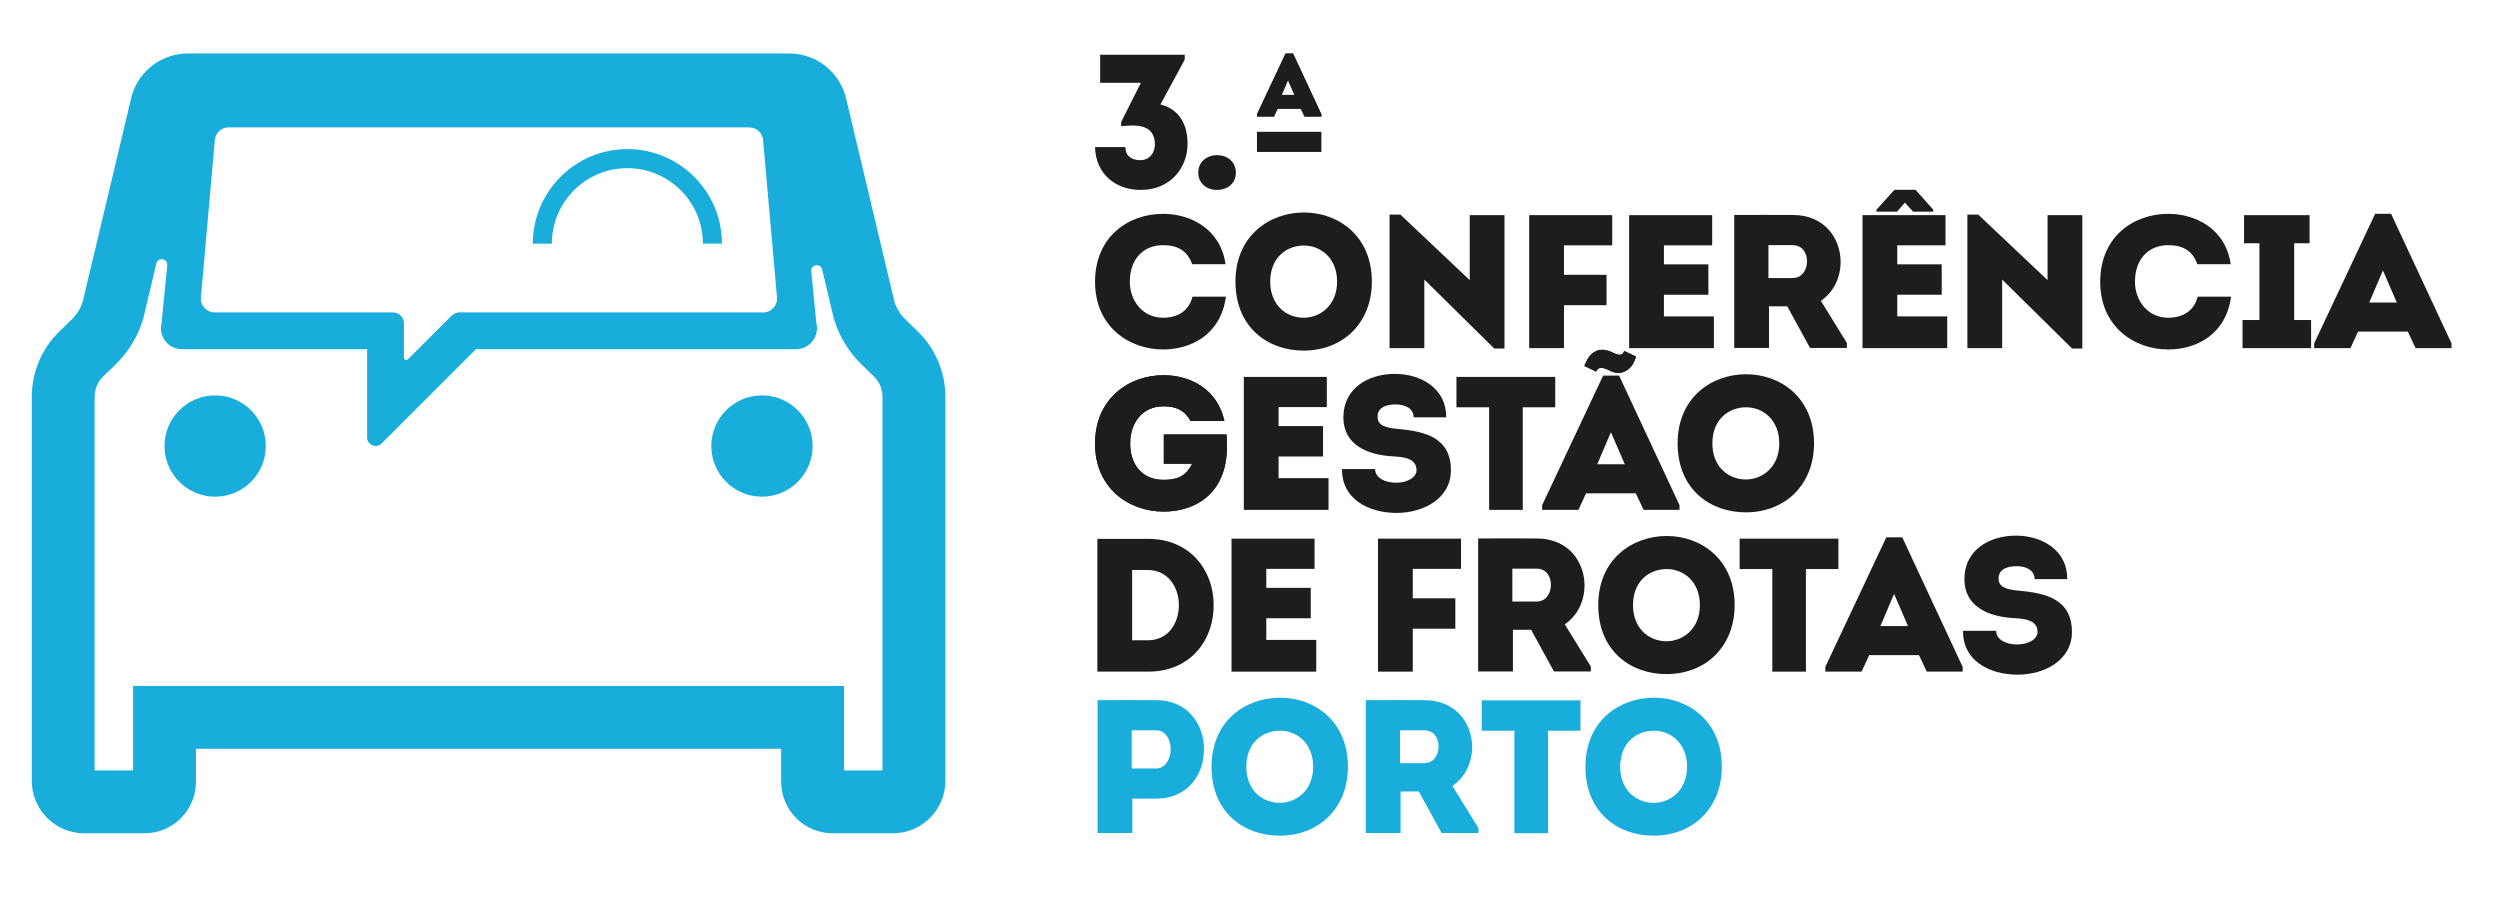 <?xml version="1.0" encoding="UTF-8" standalone="no"?> <svg xmlns="http://www.w3.org/2000/svg" xmlns:xlink="http://www.w3.org/1999/xlink" xmlns:serif="http://www.serif.com/" width="100%" height="100%" viewBox="0 0 510 183" version="1.1" xml:space="preserve" style="fill-rule:evenodd;clip-rule:evenodd;stroke-linejoin:round;stroke-miterlimit:2;"><rect id="Page-1" x="0" y="0" width="509.477" height="182.127" style="fill:none;"></rect><g id="Layer-1"><path d="M235.873,156.769c1.86,0 2.946,-1.975 2.946,-3.949c-0,-1.935 -1.008,-3.834 -2.946,-3.834l-4.998,0l-0,7.783l4.998,0Zm-11.973,13.167l-0,-27.106c4.031,0 7.943,-0.038 11.973,0c6.511,0 9.844,5.073 9.726,10.185c-0,4.956 -3.292,9.913 -9.726,9.913l-4.882,0l-0,7.008l-7.091,0Z" style="fill:#19addc;fill-rule:nonzero;"></path><path d="M261.066,163.778c3.37,-0 6.82,-2.516 6.82,-7.357c-0,-4.839 -3.372,-7.357 -6.742,-7.357c-3.526,-0 -6.898,2.401 -6.898,7.357c-0,4.841 3.332,7.357 6.82,7.357m-0.04,6.7c-7.167,-0 -13.871,-4.646 -13.871,-14.057c-0,-9.369 6.935,-14.094 13.989,-14.094c6.935,-0 13.833,4.725 13.833,14.094c-0,8.287 -5.734,14.057 -13.951,14.057" style="fill:#19addc;fill-rule:nonzero;"></path><path d="M290.522,155.687c1.976,-0 2.944,-1.704 2.944,-3.408c-0,-1.704 -0.93,-3.292 -2.944,-3.292l-4.922,-0l-0,6.7l4.922,-0Zm11.081,13.243l-0,1.007l-7.518,-0l-4.649,-8.482l-3.72,-0l-0,8.482l-7.091,-0l-0,-27.106c4.031,-0 7.943,-0.038 11.935,-0c6.549,-0 9.764,4.84 9.764,9.604c-0.038,3.097 -1.356,6.078 -4.03,7.898l5.309,8.597Z" style="fill:#19addc;fill-rule:nonzero;"></path><path d="M302.27,149.064l-0,-6.194l20.148,0l-0,6.194l-6.625,0l-0,20.91l-6.858,0l-0,-20.91l-6.665,0Z" style="fill:#19addc;fill-rule:nonzero;"></path><path d="M337.341,163.778c3.37,-0 6.82,-2.516 6.82,-7.357c-0,-4.839 -3.372,-7.357 -6.742,-7.357c-3.526,-0 -6.898,2.401 -6.898,7.357c-0,4.841 3.332,7.357 6.82,7.357m-0.04,6.7c-7.167,-0 -13.871,-4.646 -13.871,-14.057c-0,-9.369 6.935,-14.094 13.989,-14.094c6.935,-0 13.833,4.725 13.833,14.094c-0,8.287 -5.736,14.057 -13.951,14.057" style="fill:#19addc;fill-rule:nonzero;"></path><path d="M244.443,35.219c0,-2.169 1.705,-3.565 3.837,-3.565c2.17,-0 3.835,1.396 3.835,3.565c0,2.169 -1.665,3.526 -3.835,3.526c-2.132,-0 -3.837,-1.357 -3.837,-3.526" style="fill:#1d1d1b;fill-rule:nonzero;"></path><rect x="256.422" y="26.887" width="13.137" height="4.109" style="fill:#1d1d1b;"></rect><path d="M261.452,19.373l2.624,0l-1.321,-3.056l-1.303,3.056Zm-0.833,2.815l-0.726,1.58l-3.471,0l0,-0.454l5.833,-12.39l1.526,0l5.778,12.39l0,0.454l-3.434,0l-0.745,-1.58l-4.761,0Z" style="fill:#1d1d1b;fill-rule:nonzero;"></path><path d="M261.452,19.373l2.624,0l-1.321,-3.056l-1.303,3.056Zm-0.833,2.815l-0.726,1.58l-3.471,0l0,-0.454l5.833,-12.39l1.526,0l5.778,12.39l0,0.454l-3.434,0l-0.745,-1.58l-4.761,0Z" style="fill:#1d1d1b;fill-rule:nonzero;"></path><path d="M237.34,76.541c5.387,0 11.007,2.751 12.441,9.338l-6.899,0c-1.201,-2.169 -2.906,-2.984 -5.542,-2.984c-4.379,0 -6.781,3.448 -6.781,7.555c-0,4.534 2.635,7.44 6.781,7.44c2.791,0 4.574,-0.697 5.853,-3.293l-5.775,0l-0,-5.967l12.79,0c0.193,2.635 0.155,5.23 -0.737,7.865c-1.977,5.697 -7.093,7.866 -12.131,7.866c-6.897,0 -13.951,-4.611 -13.951,-13.871c-0,-9.3 7.054,-13.949 13.951,-13.949" style="fill:#1d1d1b;fill-rule:nonzero;"></path><path d="M237.262,43.621c5.58,-0 11.704,3.022 12.75,10.27l-6.821,-0c-0.969,-2.791 -3.022,-3.877 -5.929,-3.877c-4.108,-0 -6.781,2.946 -6.781,7.44c-0,3.915 2.633,7.363 6.781,7.363c2.944,-0 5.271,-1.354 6.006,-4.301l6.821,-0c-1.045,7.712 -7.054,10.774 -12.827,10.774c-6.937,-0 -13.873,-4.65 -13.873,-13.796c-0,-9.339 6.936,-13.873 13.873,-13.873" style="fill:#1d1d1b;fill-rule:nonzero;"></path><path d="M265.947,64.817c3.371,0 6.821,-2.518 6.821,-7.363c-0,-4.843 -3.373,-7.363 -6.743,-7.363c-3.526,0 -6.899,2.403 -6.899,7.363c-0,4.845 3.333,7.363 6.821,7.363m-0.04,6.706c-7.168,0 -13.873,-4.65 -13.873,-14.069c-0,-9.377 6.936,-14.106 13.991,-14.106c6.936,0 13.835,4.729 13.835,14.106c-0,8.293 -5.737,14.069 -13.953,14.069" style="fill:#1d1d1b;fill-rule:nonzero;"></path><path d="M290.562,57.028l-0,13.991l-7.092,0l-0,-27.245l2.209,0l14.144,13.372l-0,-13.254l7.093,0l-0,27.205l-2.092,0l-14.262,-14.069Z" style="fill:#1d1d1b;fill-rule:nonzero;"></path><path d="M327.731,62.261l-8.68,0l0,8.757l-7.092,0l0,-27.127l16.935,0l0,6.162l-9.843,0l0,6.006l8.68,0l0,6.202Z" style="fill:#1d1d1b;fill-rule:nonzero;"></path><path d="M349.284,50.054l-9.843,-0l0,3.875l9.068,-0l0,6.201l-9.068,-0l0,4.417l10.192,-0l0,6.472l-17.284,-0l0,-27.127l16.935,-0l0,6.162Z" style="fill:#1d1d1b;fill-rule:nonzero;"></path><path d="M365.684,56.719c1.976,0 2.944,-1.705 2.944,-3.411c-0,-1.705 -0.93,-3.295 -2.944,-3.295l-4.923,0l-0,6.706l4.923,0Zm11.082,13.254l-0,1.008l-7.518,0l-4.65,-8.489l-3.721,0l-0,8.489l-7.092,0l-0,-27.129c4.032,0 7.945,-0.038 11.937,0c6.55,0 9.765,4.845 9.765,9.612c-0.037,3.1 -1.356,6.084 -4.03,7.905l5.309,8.604Z" style="fill:#1d1d1b;fill-rule:nonzero;"></path><path d="M390.268,43.181l-1.665,-1.849l-1.61,1.849l-4.199,-0l0,-0.396l3.671,-4.067l4.305,-0l3.619,4.067l0,0.396l-4.121,-0Zm6.617,6.873l-9.844,-0l0,3.874l9.069,-0l0,6.202l-9.069,-0l0,4.416l10.192,-0l0,6.473l-17.284,-0l0,-27.127l16.936,-0l0,6.162Z" style="fill:#1d1d1b;fill-rule:nonzero;"></path><path d="M408.439,57.028l0,13.991l-7.092,0l0,-27.245l2.209,0l14.145,13.372l0,-13.254l7.092,0l0,27.205l-2.092,0l-14.262,-14.069Z" style="fill:#1d1d1b;fill-rule:nonzero;"></path><path d="M442.315,43.621c5.58,-0 11.704,3.022 12.75,10.27l-6.821,-0c-0.969,-2.791 -3.022,-3.877 -5.929,-3.877c-4.108,-0 -6.781,2.946 -6.781,7.44c0,3.915 2.633,7.363 6.781,7.363c2.944,-0 5.271,-1.354 6.006,-4.301l6.821,-0c-1.045,7.712 -7.054,10.774 -12.827,10.774c-6.937,-0 -13.873,-4.65 -13.873,-13.796c0,-9.339 6.936,-13.873 13.873,-13.873" style="fill:#1d1d1b;fill-rule:nonzero;"></path><path d="M471.465,65.283l-0,5.735l-13.989,0l-0,-5.735l3.449,0l-0,-15.656l-3.14,0l-0,-5.736l13.371,0l-0,5.736l-3.139,0l-0,15.656l3.448,0Z" style="fill:#1d1d1b;fill-rule:nonzero;"></path><path d="M483.326,61.718l5.62,-0l-2.829,-6.548l-2.791,6.548Zm-2.287,5.931l-1.55,3.37l-7.401,-0l-0,-0.968l12.439,-26.43l3.255,-0l12.324,26.43l-0,0.968l-7.323,-0l-1.59,-3.37l-10.154,-0Z" style="fill:#1d1d1b;fill-rule:nonzero;"></path><path d="M237.339,76.539c5.387,0 11.007,2.751 12.441,9.339l-6.899,0c-1.201,-2.169 -2.906,-2.984 -5.542,-2.984c-4.379,0 -6.781,3.448 -6.781,7.556c0,4.534 2.635,7.441 6.781,7.441c2.791,0 4.574,-0.697 5.853,-3.293l-5.775,0l0,-5.969l12.789,0c0.194,2.636 0.156,5.232 -0.737,7.867c-1.976,5.698 -7.092,7.867 -12.13,7.867c-6.897,0 -13.951,-4.611 -13.951,-13.873c0,-9.301 7.054,-13.951 13.951,-13.951" style="fill:#1d1d1b;fill-rule:nonzero;"></path><path d="M270.674,83.049l-9.843,0l0,3.875l9.068,0l0,6.201l-9.068,0l0,4.417l10.192,0l0,6.472l-17.284,0l0,-27.127l16.935,0l0,6.162Z" style="fill:#1d1d1b;fill-rule:nonzero;"></path><path d="M280.523,95.684c0,1.859 2.132,2.789 4.301,2.789c2.016,-0 4.148,-0.93 4.148,-2.558c0,-2.596 -3.024,-2.711 -5.001,-2.829c-4.96,-0.309 -9.921,-2.287 -9.921,-7.944c0,-5.891 5.001,-8.873 10.543,-8.873c5.231,-0 10.54,2.982 10.423,8.873l-6.626,-0c-0.04,-1.859 -1.783,-2.634 -3.682,-2.634c-1.589,-0 -3.681,0.426 -3.681,2.48c0,1.821 1.55,2.247 4.146,2.518c5.775,0.504 10.813,1.861 10.813,8.449c0,5.695 -5.542,8.68 -11.084,8.68c-5.736,-0 -11.238,-2.867 -11.122,-8.951l6.743,-0Z" style="fill:#1d1d1b;fill-rule:nonzero;"></path><path d="M297.116,83.087l-0,-6.2l20.151,0l-0,6.2l-6.626,0l-0,20.928l-6.859,0l-0,-20.928l-6.666,0Z" style="fill:#1d1d1b;fill-rule:nonzero;"></path><path d="M325.837,94.713l5.62,0l-2.829,-6.548l-2.791,6.548Zm-2.287,5.931l-1.55,3.37l-7.401,0l-0,-0.968l12.439,-26.43l3.255,0l12.324,26.43l-0,0.968l-7.323,0l-1.59,-3.37l-10.154,0Z" style="fill:#1d1d1b;fill-rule:nonzero;"></path><path d="M356.147,97.815c3.371,0 6.821,-2.52 6.821,-7.365c0,-4.843 -3.373,-7.363 -6.743,-7.363c-3.526,0 -6.899,2.403 -6.899,7.363c0,4.845 3.333,7.365 6.821,7.365m-0.04,6.704c-7.168,0 -13.873,-4.65 -13.873,-14.069c0,-9.377 6.936,-14.106 13.991,-14.106c6.936,0 13.835,4.729 13.835,14.106c0,8.293 -5.737,14.069 -13.953,14.069" style="fill:#1d1d1b;fill-rule:nonzero;"></path><path d="M234.136,130.618c4.301,-0 6.355,-3.604 6.355,-7.208c-0,-3.566 -2.171,-7.129 -6.355,-7.129l-3.179,-0l-0,14.337l3.179,-0Zm0.076,-20.694c8.837,-0 13.371,6.743 13.371,13.409c0.116,6.821 -4.379,13.68 -13.371,13.68l-10.348,-0l-0,-27.089l10.348,-0Z" style="fill:#1d1d1b;fill-rule:nonzero;"></path><path d="M268.167,116.047l-9.843,0l0,3.875l9.068,0l0,6.201l-9.068,0l0,4.417l10.192,0l0,6.472l-17.284,0l0,-27.127l16.935,0l0,6.162Z" style="fill:#1d1d1b;fill-rule:nonzero;"></path><path d="M296.888,128.255l-8.68,0l0,8.758l-7.092,0l0,-27.128l16.935,0l0,6.162l-9.843,0l0,6.006l8.68,0l0,6.202Z" style="fill:#1d1d1b;fill-rule:nonzero;"></path><path d="M313.443,122.713c1.976,0 2.944,-1.705 2.944,-3.411c-0,-1.705 -0.93,-3.295 -2.944,-3.295l-4.923,0l-0,6.706l4.923,0Zm11.082,13.254l-0,1.008l-7.518,0l-4.65,-8.489l-3.721,0l-0,8.489l-7.092,0l-0,-27.129c4.032,0 7.945,-0.038 11.937,0c6.55,0 9.765,4.845 9.765,9.612c-0.037,3.1 -1.356,6.084 -4.03,7.905l5.309,8.604Z" style="fill:#1d1d1b;fill-rule:nonzero;"></path><path d="M339.956,130.813c3.371,0 6.821,-2.52 6.821,-7.365c0,-4.843 -3.373,-7.363 -6.743,-7.363c-3.526,0 -6.899,2.403 -6.899,7.363c0,4.845 3.333,7.365 6.821,7.365m-0.04,6.704c-7.168,0 -13.873,-4.65 -13.873,-14.069c0,-9.377 6.936,-14.106 13.991,-14.106c6.936,0 13.835,4.729 13.835,14.106c0,8.293 -5.735,14.069 -13.953,14.069" style="fill:#1d1d1b;fill-rule:nonzero;"></path><path d="M354.884,116.085l-0,-6.2l20.151,0l-0,6.2l-6.626,0l-0,20.928l-6.859,0l-0,-20.928l-6.666,0Z" style="fill:#1d1d1b;fill-rule:nonzero;"></path><path d="M383.604,127.711l5.62,0l-2.829,-6.548l-2.791,6.548Zm-2.287,5.931l-1.55,3.37l-7.401,0l0,-0.968l12.439,-26.43l3.255,0l12.324,26.43l0,0.968l-7.323,0l-1.59,-3.37l-10.154,0Z" style="fill:#1d1d1b;fill-rule:nonzero;"></path><path d="M407.211,128.682c0,1.859 2.132,2.789 4.301,2.789c2.016,-0 4.148,-0.93 4.148,-2.558c0,-2.596 -3.024,-2.711 -5.001,-2.829c-4.96,-0.309 -9.92,-2.287 -9.92,-7.944c0,-5.891 5,-8.873 10.542,-8.873c5.231,-0 10.54,2.982 10.423,8.873l-6.626,-0c-0.04,-1.859 -1.783,-2.634 -3.681,-2.634c-1.59,-0 -3.682,0.426 -3.682,2.48c0,1.821 1.55,2.247 4.146,2.518c5.775,0.504 10.813,1.861 10.813,8.449c0,5.695 -5.542,8.68 -11.084,8.68c-5.736,-0 -11.238,-2.867 -11.122,-8.951l6.743,-0Z" style="fill:#1d1d1b;fill-rule:nonzero;"></path><path d="M323.217,74.654c1.029,-2.878 2.957,-4.041 5.625,-2.8c0.819,0.344 2.06,1.11 2.483,-0.263l2.403,1.135c-0.634,2.668 -2.878,4.068 -5.177,2.958c-0.924,-0.422 -2.377,-1.268 -2.931,0.132c-0.74,-0.343 -1.637,-0.818 -2.403,-1.162" style="fill:#1d1d1b;fill-rule:nonzero;"></path><path d="M323.217,74.654c1.029,-2.878 2.957,-4.041 5.625,-2.8c0.819,0.344 2.06,1.11 2.483,-0.263l2.403,1.135c-0.634,2.668 -2.878,4.068 -5.177,2.958c-0.924,-0.422 -2.377,-1.268 -2.931,0.132c-0.74,-0.343 -1.637,-0.818 -2.403,-1.162" style="fill:#1d1d1b;fill-rule:nonzero;"></path><path d="M127.986,34.303c8.496,0 15.409,6.912 15.409,15.409l3.885,0c-0,-10.639 -8.655,-19.294 -19.294,-19.294c-10.638,0 -19.293,8.655 -19.293,19.294l3.885,0c-0,-8.497 6.912,-15.409 15.408,-15.409" style="fill:#19addc;fill-rule:nonzero;"></path><path d="M180.03,157.166l-7.843,-0l0,-17.239l-145.039,-0l0,17.239l-7.843,-0l0,-76.247c0,-1.546 0.626,-3.025 1.735,-4.102l2.519,-2.446c2.602,-2.526 4.542,-5.693 5.607,-9.159l2.729,-11.459c0.326,-1.371 2.364,-1.029 2.226,0.373l-1.161,11.783c-0.684,2.705 1.361,5.331 4.151,5.331l37.782,-0l0,17.994c0,1.592 1.963,2.346 3.029,1.162l19.17,-19.156l65.292,-0c2.79,-0 4.835,-2.626 4.151,-5.331l-1.04,-10.56c-0.138,-1.403 1.9,-1.745 2.226,-0.373l2.339,9.835l0.109,0.401c1.065,3.466 3.005,6.633 5.607,9.158l2.52,2.447c1.108,1.076 1.734,2.555 1.734,4.1l0,76.249Zm-136.205,-128.602c0.129,-1.458 1.35,-2.575 2.813,-2.575l106.219,-0c1.463,-0 2.684,1.117 2.813,2.575l2.837,32.097c0.146,1.652 -1.155,3.073 -2.813,3.073l-61.989,-0c-0.625,-0 -1.133,0.25 -1.64,0.73l-8.826,8.811c-0.296,0.328 -0.841,0.119 -0.841,-0.323l0,-7.012c0,-1.218 -0.987,-2.206 -2.206,-2.206l-36.391,-0c-1.658,-0 -2.959,-1.421 -2.813,-3.073l2.837,-32.097Zm143.403,39.052l-2.522,-2.448c-1.015,-0.985 -1.782,-2.21 -2.225,-3.553l-9.944,-41.824l-0.109,-0.399c-1.559,-5.077 -6.176,-8.488 -11.488,-8.488l-122.545,-0c-5.312,-0 -9.928,3.411 -11.488,8.488l-10.054,42.223c-0.442,1.343 -1.209,2.568 -2.225,3.554l-2.52,2.447c-3.575,3.47 -5.626,8.318 -5.626,13.301l0,78.384c0,5.894 4.794,10.689 10.688,10.689l12.318,-0c5.78,-0 10.484,-4.704 10.484,-10.484l0,-6.756l119.391,-0l0,6.756c0,5.78 4.704,10.484 10.484,10.484l12.318,-0c5.894,-0 10.689,-4.795 10.689,-10.689l0,-78.384c0,-4.982 -2.051,-9.83 -5.626,-13.301" style="fill:#19addc;fill-rule:nonzero;"></path><path d="M43.893,80.659c-5.707,-0 -10.333,4.626 -10.333,10.333c0,5.707 4.626,10.333 10.333,10.333c5.707,-0 10.333,-4.626 10.333,-10.333c0,-5.707 -4.626,-10.333 -10.333,-10.333" style="fill:#19addc;fill-rule:nonzero;"></path><path d="M155.442,80.659c-5.707,-0 -10.333,4.626 -10.333,10.333c0,5.707 4.626,10.333 10.333,10.333c5.707,-0 10.333,-4.626 10.333,-10.333c0,-5.707 -4.626,-10.333 -10.333,-10.333" style="fill:#19addc;fill-rule:nonzero;"></path><path d="M229.577,30.003c0,1.74 1.199,2.669 3.016,2.669c1.896,0 2.978,-1.431 3.017,-3.25c-0.115,-4.138 -3.752,-3.984 -6.885,-3.674l0,-0.89l4.023,-7.968l-8.317,0l0,-5.724l17.253,0l0,1.005l-4.951,9.129c4.253,1.122 5.53,4.564 5.53,8.084c0,4.602 -3.287,9.36 -9.553,9.36c-5.261,0 -9.207,-3.365 -9.322,-8.741l6.189,0Z" style="fill:#1d1d1b;fill-rule:nonzero;"></path></g></svg> 